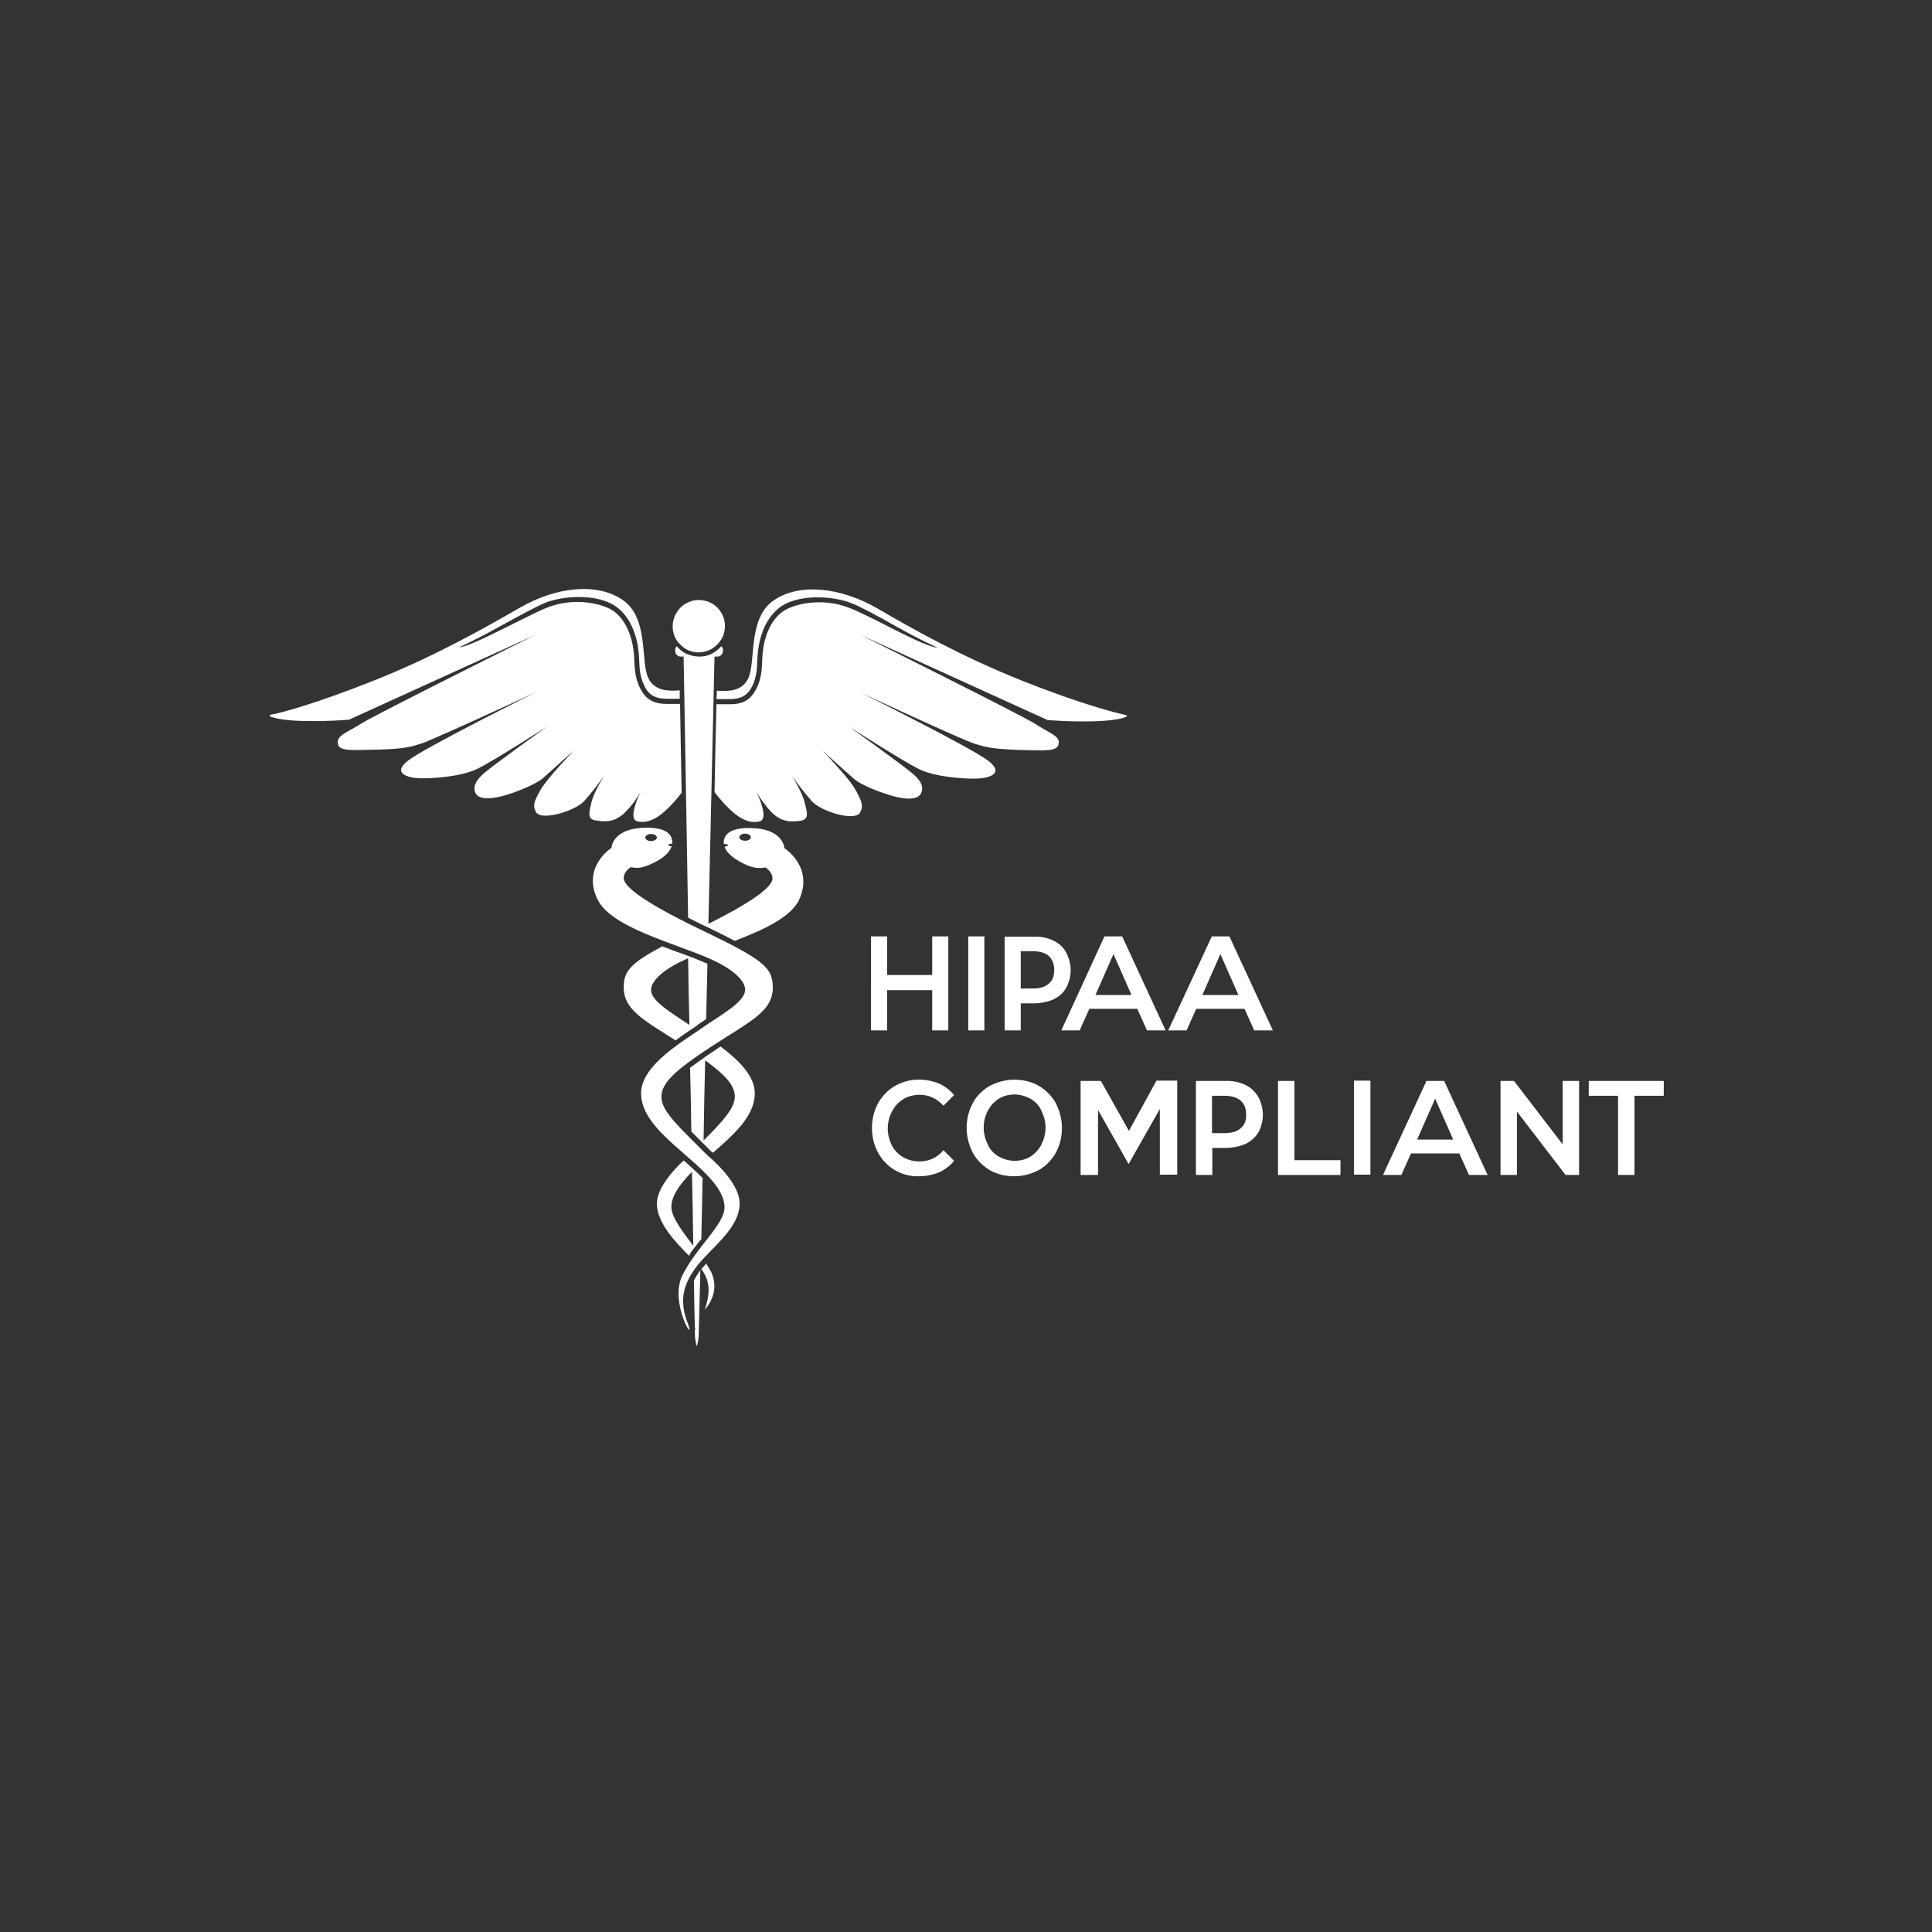 <svg xmlns="http://www.w3.org/2000/svg" width="288" height="288"><rect width="100%" height="100%" fill="#333333" stroke="none"/><svg xmlns="http://www.w3.org/2000/svg" width="288" height="288" version="1.0" viewBox="0 0 600 450"><path fill="#fff" d="M280.6 266.3c1.5-.9 3.3-1.3 5.1-1.3 1.4 0 2.8.3 4 .9 1.3.6 2.4 1.5 3.3 2.5l3.3-3.3c-1.3-1.6-2.9-2.8-4.7-3.6q-3.3-1.35-6.9-1.2c-2.4.1-4.7.8-6.7 1.9-2.2 1.3-4 3.1-5.3 5.4-1.3 2.4-1.9 5-1.9 7.7s.6 5.3 1.9 7.7c1.2 2.2 3 4.1 5.2 5.4 2.3 1.3 4.9 2 7.5 1.9 2.1 0 4.2-.4 6.2-1.2 1.8-.8 3.5-2.1 4.7-3.6l-3.3-3.3c-.9 1.1-2 2-3.3 2.6s-2.7.9-4.1.9c-1.8 0-3.5-.4-5.1-1.3-1.5-.9-2.7-2.1-3.5-3.6-.8-1.6-1.3-3.5-1.3-5.3s.4-3.6 1.3-5.3q1.35-2.55 3.6-3.9m-5.1-33.8h14V245h5v-29.2h-5v12h-14v-12h-5V245h5zm25.2 12.5h5v-29.2h-5zm26.4-27.9c-1.9-.9-4-1.3-6.1-1.2h-9V245h5v-8.4h4c2.1 0 4.2-.4 6.1-1.2 1.7-.8 3.1-2 4-3.6.9-1.7 1.4-3.6 1.4-5.5s-.5-3.8-1.4-5.5-2.3-2.9-4-3.7m-1.4 13.4c-1.1 1-2.8 1.5-5 1.5H317v-11.6h3.7c2.2 0 3.9.5 5 1.5s1.7 2.4 1.7 4.3-.5 3.3-1.7 4.3m50.6-14.6L362.8 245h5.7l3-6.7h15l3 6.7h5.8l-13.5-29.2h-5.5zm-2.9 18.1 5.6-12.7 5.6 12.7zm-50.8 28.2c-2.3-1.3-4.9-1.9-7.6-1.9s-5.2.7-7.6 1.9c-2.2 1.3-4.1 3.1-5.3 5.4-1.3 2.4-1.9 5-1.9 7.7s.7 5.3 1.9 7.7c1.2 2.2 3.1 4.1 5.3 5.4 2.3 1.3 4.9 1.9 7.6 1.9s5.2-.7 7.6-1.9c2.2-1.3 4-3.1 5.3-5.4 1.3-2.4 1.9-5 1.9-7.7s-.7-5.3-1.9-7.7c-1.3-2.3-3.1-4.1-5.3-5.4m.8 18.3c-.8 1.5-2 2.8-3.4 3.7-1.5.9-3.2 1.3-4.9 1.3s-3.4-.5-4.9-1.3c-1.5-.9-2.7-2.1-3.4-3.7-.8-1.6-1.3-3.4-1.3-5.3s.4-3.6 1.3-5.3c.8-1.5 2-2.8 3.4-3.7 1.5-.9 3.2-1.3 4.9-1.3s3.4.5 4.9 1.3c1.5.9 2.7 2.1 3.4 3.7.8 1.6 1.3 3.4 1.3 5.3s-.5 3.7-1.3 5.3m170-19.8v4.6h9.1v24.6h5.1v-24.6h9.1v-4.6zm-8.1 19.7-15.1-19.7H466v29.2h5.1v-19.7l15.1 19.7h4.2v-29.2h-5.1zm-126.2-19.7-8.5 15.5-8.7-15.5h-6.3v29.2h5.4v-20.2l9.5 16.8 9.7-17.1v20.4h5.4v-29.2h-6.5zm27.6 1.2c-1.9-.9-4.1-1.3-6.2-1.2h-9.1v29.2h5.1v-8.4h4c2.1 0 4.3-.4 6.2-1.2 1.7-.8 3.1-2 4.1-3.6.9-1.7 1.4-3.6 1.4-5.5s-.5-3.8-1.4-5.5c-1-1.7-2.4-3-4.1-3.8m-1.4 13.5q-1.65 1.5-5.1 1.5h-3.8v-11.6h3.8q3.3 0 5.1 1.5c1.1 1 1.7 2.4 1.7 4.3.1 1.8-.5 3.3-1.7 4.3m-32.1-37.1 3 6.7h5.8l-13.5-29.2H343L329.6 245h5.7l3-6.7zm-7.4-17 5.6 12.7h-11.2zm56.2 39.4h-5.1v29.2h19.4v-4.6H402zm18.5 29.1h5.1v-29.2h-5.1zm-205 32.9c.1 7 .2 12.1.3 14.6.1.3.1.7 0 1v.7c0 1.4.2 2.8.6 4.1.4-1.3.6-2.7.6-4.1 0-.5.2-7.8.5-19.5-.1.1-.2.2-.2.3-.7.9-1.3 1.9-1.8 2.9m-20.8-146c1.6-1.7 3.1-3.7 4.2-5.8-.8 1.8-3.9 8.6-.9 9.2 3.3.6 7-.4 13.7-8.9-.2-10.9-.4-20.4-.5-27.6h-4.1c-2 0-5.3-.2-7.5-3.5-2.4-3.6-2.5-7.3-2.6-10-.1-3.9-1.1-11-6-15-3.4-2.7-12.6-4.8-21.1-1.4-2.8 1.1-8.4 4-13.9 6.7-5 2.5-11.4 5.6-13.4 5.6 3.3-1.5 7.7-3.7 12.5-6.4 5.5-3 11.3-6.2 14.2-7.4 5.8-2.3 16.9-3 22.6 1.6 5.4 4.4 6.5 12 6.6 16.1.1 2.7.2 6 2.3 9.3 1.9 2.8 4.9 2.8 6.7 2.8h3.6v-2.6c-3.2.2-7.8.4-9.8-3.9-2.4-5.2.2-18.5-7.8-24.1s-20.8-4.2-32.2 2.4c-11.3 6.5-26.3 15-44.8 22.4s-30 10.4-32.2 10.7c-2.1.4 1.7 1.8 9.6 2s14.5-.4 14.5-.4l58-26.4s-50 24.9-54.2 27.6-7.6 3.6-7.3 6.1 3.5 2.2 12.3 2 10.7-1 13.7-1.9 35.5-15.9 35.5-15.9-34.8 17.3-39.8 21.3.4 5.3 3.8 5.4c3.5.1 12.8-.4 18-3s21.4-13 21.4-13-16 11.5-19.1 14.1c-2.5 2.1-3.8 3.9-3.2 6.1.9 2.8 5.7 2.5 12.1.2 0 0 6.6-2.3 9.1-4.5 2.5-2.3 9.5-8.5 9.5-8.5s-8.3 8.6-10.4 12.3c-2 3.7-2.4 4.6-1.4 6.7 1.4 3 12-.1 15-3.3 2.2-2.5 4.3-5.1 6.2-7.9 0 0-3.2 5.2-3.9 8.2s-1.5 5.4 1.4 5.7c3.2.5 6.2.6 9.6-3.1m19.8 68.1.9-.6c.6-.4 1.1-.7 1.5-1.1.8-.5 1.6-1.1 2.4-1.6.1-5.7.3-11.5.4-17.2q-2.4-1.05-5.1-2.1c-.1 0-.2-.1-.3-.1-.2-.1-.3-.1-.5-.2-1.2-.4-2.3-.9-3.6-1.3-1.5-.6-3-1.1-4.5-1.7-10 5.3-12 7.8-12 12.7 0 6.9 5.9 10 16.1 16.5 1.6-1.2 3.2-2.3 4.7-3.3m-12.3-12.3s-.7-4.4 10.6-9.5c.3-.1.6-.3.9-.4.1 6.9.2 13.8.4 20.7-5.6-3.8-11.9-7.4-11.9-10.8m17.1 84.9c-.5.6-1 1.2-1.5 1.7 2.9 3.9 2.7 7.7 1.1 12.6 1.5-1.7 4.5-6 2-11.6-.5-.9-1-1.8-1.6-2.7m-4.6-41 3.7 3.7 2.5 2.5c.1.1.3.2.5.4 6.8-5.9 13-11.5 13-18.5 0-5.5-5.3-10.5-10.6-14.5-.5.3-1 .6-1.5 1-1.2.8-2.3 1.5-3.3 2.2 0 0-.1 0-.1.1-.2.2-.5.3-.7.5-1.4 1-2.7 1.9-3.9 2.8.2 6.7.3 13.4.4 19.8m4.3-22.1c6.6 4.8 9.2 7.9 9.2 11.3 0 3.5-3.7 7.6-9.7 13.6.1-8 .3-16.3.5-24.9m36.5-96.1s7 6.2 9.5 8.5 9.1 4.5 9.1 4.5c6.4 2.3 11.2 2.6 12.1-.2.7-2.2-.7-4.1-3.2-6.1-3.1-2.6-19.1-14.1-19.1-14.1s16.2 10.4 21.4 13 14.5 3.1 18 3 8.8-1.4 3.8-5.4-39.8-21.3-39.8-21.3 32.4 15.1 35.5 15.9c3 .9 4.9 1.6 13.7 1.9 8.8.2 11.9.5 12.3-2 .4-2.4-3.1-3.3-7.3-6.1-4.2-2.7-54.2-27.6-54.2-27.6l58 26.4s6.6.6 14.5.4 11.7-1.6 9.6-2-13.7-3.3-32.2-10.7-33.5-15.8-44.8-22.4c-11.3-6.5-24.2-8-32.2-2.4s-5.4 18.8-7.8 24.1c-2 4.3-6.6 4.1-9.8 3.9 0 .8 0 1.7-.1 2.6h3.7c1.8 0 4.8 0 6.7-2.8 2.1-3.2 2.2-6.6 2.3-9.3.1-4.1 1.2-11.7 6.6-16.1 5.7-4.6 16.8-3.9 22.6-1.6 2.9 1.1 8.7 4.3 14.2 7.4 4.8 2.7 9.2 4.9 12.5 6.4-2.1 0-8.4-3.1-13.4-5.6-5.4-2.8-11-5.6-13.9-6.7-8.5-3.4-17.7-1.3-21.1 1.4-5 4-5.9 11.1-6 15-.1 2.7-.2 6.5-2.6 10-2.1 3.3-5.4 3.5-7.5 3.5h-4.1c-.2 7.2-.4 16.6-.6 27.3 6.8 8.7 10.7 9.8 13.9 9.1 3-.6 0-7.4-.9-9.2 1.2 2.1 2.6 4 4.2 5.8 3.3 3.7 6.4 3.6 9.4 3.2s2.1-2.7 1.4-5.7-3.9-8.2-3.9-8.2c1.9 2.7 4 5.4 6.2 7.9 3 3.2 13.6 6.4 15 3.3.9-2 .6-3-1.4-6.7-1.9-3.7-10.3-12.3-10.3-12.3M217 127.6c1.6 0 3.2-.5 4.5-1.4s2.4-2.2 3-3.6c.6-1.5.8-3.1.5-4.7s-1.1-3-2.2-4.2c-1.1-1.1-2.6-1.9-4.2-2.2s-3.2-.2-4.7.5c-1.5.6-2.8 1.7-3.6 3-.9 1.3-1.4 2.9-1.4 4.5 0 1.1.2 2.1.6 3.1s1 1.9 1.8 2.6c.8.8 1.6 1.4 2.6 1.8.9.4 2 .6 3.1.6m26.6 60.8s-.2-5.6-9.3-6.2c-9.3-.6-9.7 3.4-9.5 4.9.7 0 1.3.2 1.3.4s-.5.4-1.1.4c.5 1.5 1.9 3.3 5.9 5.3 3.3 1.6 4.9 1.5 6.8 1.2 0 0 2.2 1.3 2.2 3.4 0 2-3.5 5.9-19.9 14.1 1-44.2 1.9-83 1.9-83h1c.4 0 .8-.2 1.1-.5s.5-.7.5-1.1v-.5c0-.2 0-.4-.1-.6s-.2-.4-.4-.5c-.9 1-1.9 1.8-3.1 2.4s-2.5.8-3.8.8-2.6-.3-3.8-.8-2.3-1.4-3.1-2.4c-.2.2-.3.3-.4.5s-.1.4-.1.6v.5c0 .4.2.8.5 1.1s.7.5 1.1.5h1s.7 37.7 1.4 81.1l4.4 2.2c.2.1.5.2.7.3 3.7 1.8 6.8 3.3 9.4 4.7 8.8-3.4 17.4-7.3 20-12.8 4.6-10.2-4.6-16-4.6-16m-12.2-2.3c-1 0-1.8-.5-1.8-1.1s.8-1.1 1.8-1.1 1.8.5 1.8 1.1-.8 1.1-1.8 1.1m-15.9 126.6c.8-1 1.5-2 2.3-2.9.1-5.7.3-12.1.4-19-1-1-2.1-2-3.3-3.1-.4-.3-.7-.7-1.1-1-.5-.5-1-.9-1.5-1.3-2.8 2.6-8.3 8.4-8.3 13.4 0 5.9 5.7 11.9 10 16.2.4-.9.9-1.6 1.5-2.3m-.6-23.8c.2 8.5.3 16.3.4 23-3.3-4.4-6.8-8.9-6.8-12 0-2.9 1.7-6.2 6.4-11m2.3-75.4c-19.5-9.4-23.5-13.7-23.5-15.8s2.2-3.4 2.2-3.4c1.9.4 3.5.4 6.8-1.2 4-1.9 5.4-3.8 5.9-5.3-.6 0-1.1-.2-1.1-.4s.6-.4 1.3-.4v-.1c.1-1.5-.4-5.4-9.6-4.8-9.1.6-9.3 6.2-9.3 6.2s-9.2 5.9-4.4 15.9c4.2 8.9 23.9 13.6 35.3 18.7 11.3 5.1 10.6 9.5 10.6 9.5 0 3.8-7.6 7.8-13.6 12s-18.7 11.5-18.7 20.1c0 7.9 7.9 14 15.6 20.8 7.8 6.8 10.3 10.9 10.3 14.7 0 5.2-8.6 12.2-13 20.9s4.3 22.2 1.6 15.1c-2.8-7.1-1.3-12.1 2.3-17.1 4.4-6.1 13.8-12.1 13.8-20.2 0-6.8-9.9-14.8-9.9-14.8-8.8-8.8-14.4-13.8-14.4-18.2s4.2-8.3 16-16c11.7-7.6 18.6-10.6 18.6-18 0-6.5-3.3-8.8-22.8-18.2m-15-29.5c1 0 1.8.5 1.8 1.1s-.8 1.1-1.8 1.1-1.8-.5-1.8-1.1.8-1.1 1.8-1.1M443 260.7l-13.5 29.2h5.7l3-6.7h15l3 6.7h5.8l-13.5-29.2zm-2.9 18.2 5.6-12.7 5.6 12.7z" class="color0d405f svgShape"/></svg></svg>